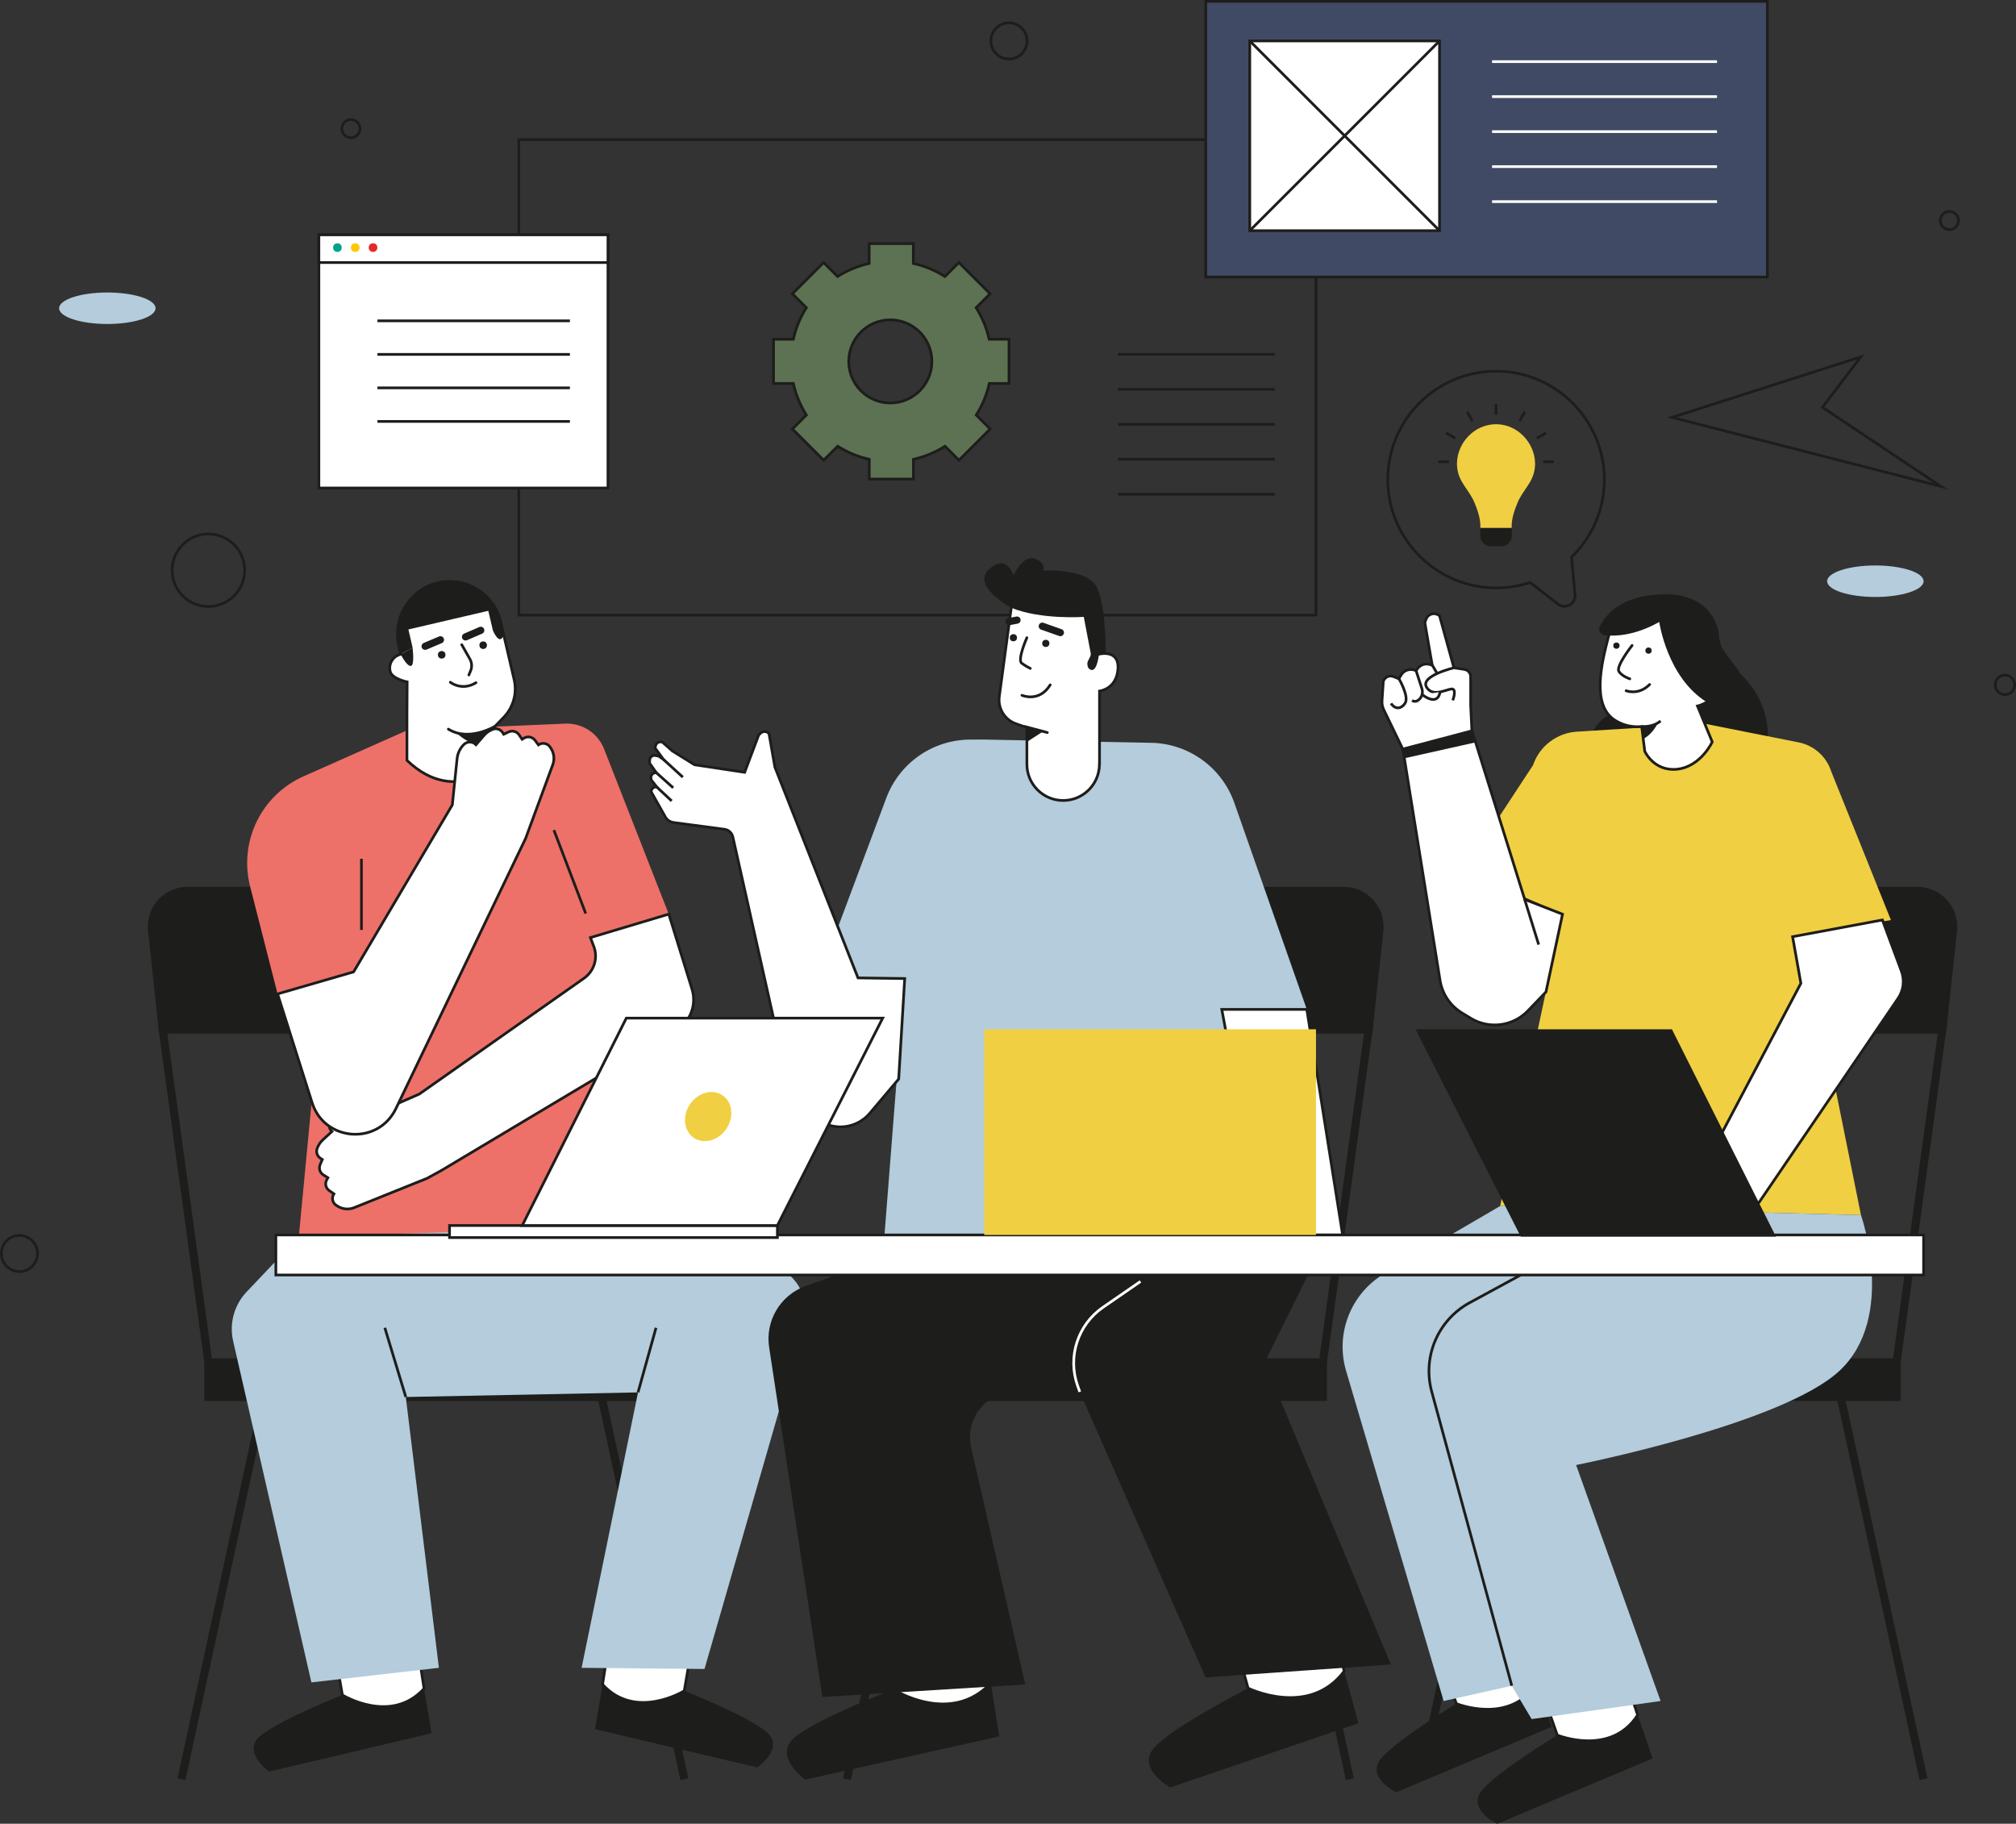 <?xml version="1.0" encoding="utf-8"?>
<!-- Generator: Adobe Illustrator 24.3.0, SVG Export Plug-In . SVG Version: 6.00 Build 0)  -->
<svg version="1.1" id="Ebene_1" xmlns="http://www.w3.org/2000/svg" xmlns:xlink="http://www.w3.org/1999/xlink" x="0px" y="0px"
	 width="2240.6px" height="2027px" viewBox="0 0 2240.6 2027" style="enable-background:new 0 0 2240.6 2027;" xml:space="preserve"
	>
<rect x="0" y="0" width="2240.6" height="2027" fill="#333333" stroke="none"/>
<style type="text/css">
	.st0{fill:#1D1D1B;stroke:#1D1D1B;stroke-width:9;stroke-miterlimit:10;}
	.st1{fill:none;stroke:#1D1D1B;stroke-width:9;stroke-miterlimit:10;}
	.st2{fill:#1D1D1B;}
	.st3{fill:#FFFFFF;stroke:#1D1D1B;stroke-width:3;stroke-miterlimit:10;}
	.st4{fill:#F0CF42;}
	.st5{fill:none;stroke:#1D1D1B;stroke-width:3;stroke-linecap:round;stroke-miterlimit:10;}
	.st6{fill:#B4CCDB;}
	.st7{fill:none;stroke:#1D1D1B;stroke-width:3;stroke-miterlimit:10;}
	.st8{fill:#ED7169;}
	.st9{fill:none;stroke:#1D1D1B;stroke-width:8;stroke-linecap:round;stroke-miterlimit:10;}
	.st10{fill:#FFFFFF;stroke:#1D1D1B;stroke-width:3;stroke-linecap:round;stroke-miterlimit:10;}
	.st11{fill:none;stroke:#FFFFFF;stroke-width:3;stroke-miterlimit:10;}
	.st12{fill:#00A28C;}
	.st13{fill:#FEC700;}
	.st14{fill:#E52829;}
	.st15{fill:#414A64;stroke:#1D1D1B;stroke-width:3;stroke-miterlimit:10;}
	.st16{fill:#5C7252;stroke:#1D1D1B;stroke-width:3;stroke-miterlimit:10;}
</style>
<g>
	<g>
		<g>
			<rect x="1603" y="1514.2" class="st0" width="504.9" height="38.4"/>
			<polyline class="st1" points="2107.9,1514.2 2158.7,1144 1755.8,1144 1706.6,1552.7 			"/>
			<path class="st0" d="M2131.1,990.2h-323c-20.3,0-37.3,15.3-39.5,35.5l-12.7,118.4h402.9l11.8-109.9
				C2173.1,1010.6,2154.7,990.2,2131.1,990.2z"/>
			<line class="st1" x1="2041" y1="1530.4" x2="2137.8" y2="1977.5"/>
			<line class="st1" x1="1675.7" y1="1530.4" x2="1578.9" y2="1977.5"/>
		</g>
		<g>
			<rect x="965.4" y="1514.2" class="st0" width="504.9" height="38.4"/>
			<polyline class="st1" points="1470.3,1514.2 1521.1,1144 1118.2,1144 1069,1552.7 			"/>
			<path class="st0" d="M1493.5,990.2h-323c-20.3,0-37.3,15.3-39.5,35.5l-12.7,118.4h402.9l11.8-109.9
				C1535.5,1010.6,1517.1,990.2,1493.5,990.2z"/>
			<line class="st1" x1="1403.4" y1="1530.4" x2="1500.2" y2="1977.5"/>
			<line class="st1" x1="1038.1" y1="1530.4" x2="941.3" y2="1977.5"/>
		</g>
		<g>
			
				<rect x="231.6" y="1514.2" transform="matrix(-1 4.489419e-11 -4.489419e-11 -1 968.079 3066.93)" class="st0" width="504.9" height="38.4"/>
			<polyline class="st1" points="231.6,1514.2 180.8,1144 583.7,1144 632.9,1552.7 			"/>
			<path class="st0" d="M208.4,990.2h323c20.3,0,37.3,15.3,39.5,35.5l12.7,118.4H180.8L169,1034.1
				C166.4,1010.6,184.8,990.2,208.4,990.2z"/>
			<line class="st1" x1="298.5" y1="1530.4" x2="201.7" y2="1977.5"/>
			<line class="st1" x1="663.8" y1="1530.4" x2="760.6" y2="1977.5"/>
		</g>
		<g>
			<g>
				<path class="st2" d="M1820.1,1906.3l16.7,48.1l-172.7,72.7c0,0-35.9-16.8-15.7-38.9c20.2-22.1,82.4-59.6,82.4-59.6
					L1820.1,1906.3z"/>
				<path class="st3" d="M1718.9,1894.7l11.9,33.8c0,0,59.4,24.3,89.3-22.3l-13.8-41.8L1718.9,1894.7z"/>
			</g>
			<g>
				<path class="st2" d="M1707.9,1871.2l16.7,48.1l-172.7,72.7c0,0-35.9-16.8-15.7-38.9c20.2-22.1,82.4-59.6,82.4-59.6
					L1707.9,1871.2z"/>
				<path class="st3" d="M1606.7,1859.7l11.9,33.8c0,0,59.4,24.3,89.3-22.3l-13.8-41.8L1606.7,1859.7z"/>
			</g>
			<path class="st2" d="M1788,794.5c0,0-28,15.8-14.6,35.7c13.3,19.9,158,90.5,183.9,24.9c25.9-65.6-23.4-106.5-23.4-106.5
				L1788,794.5z"/>
			<path class="st4" d="M1894.7,804.4l104.3,20.7c17.1,3.4,31,15.8,36.3,32.5l66.3,165l-96.2,16.2l62.9,311.7l-401-10.1l69.2-324.3
				l-109.2-49l76.5-116.6c7.2-21.2,26.5-35.9,48.8-37.3L1894.7,804.4z"/>
			<g>
				<path class="st3" d="M1903,824.6l-16.4-39.9c0,0,21.6-4.7,20.6-23c0,0,0.2-7.8-5.1-11.5c0,0,11.9-63.5-36.6-76.4
					c-48.5-12.9-71.4,8.4-78.2,35.1c-6.8,26.7-19.4,75.2,8,91.9c10.2,6.3,20.5,7.5,29.3,6.7l3.4,27.5c0,0,10.2,22.9,36.4,19.9
					C1890.5,851.8,1903,824.6,1903,824.6z"/>
				<path class="st3" d="M1824.6,807.4c0,0,12,1.5,21-6.1"/>
				<path class="st2" d="M1842.6,803.5c0,0-5.6,12.5-16.3,17.7l-1.7-13.8C1824.6,807.4,1839.6,805.6,1842.6,803.5z"/>
			</g>
			<path class="st5" d="M1813.9,717.4c0,0-18.1,23-14.7,28.7c3.3,5.6,12.2,8.4,12.2,8.4"/>
			<circle class="st2" cx="1832.2" cy="723.1" r="3.5"/>
			<circle class="st2" cx="1796.5" cy="717.6" r="3.5"/>
			<path class="st5" d="M1807.3,767.7c0,0,13.6,5.6,26.1-6.9"/>
			<path class="st2" d="M1844.1,691.3c0,0,8.7,61.7,52.8,89.1l20,14.1c0,0,29.1-29.6,14.6-50.2c-14.5-20.5-19.6-21.9-21-38.2
				c-1.4-16.2-15.1-47.7-64.5-45.5c-42.1,1.9-59.3,19.2-67.9,35.4c-2.3,4.3,0.5,9.5,5.4,10.1C1795,707.3,1816.9,706.6,1844.1,691.3z
				"/>
			<path class="st3" d="M2092.1,1022.5l21.1,56.8c3.8,10.1,2.4,21.5-3.7,30.4l-156.1,229.1l-71.9-18.4l120-227.5l-9.2-51.8
				L2092.1,1022.5z"/>
			<g>
				<path class="st3" d="M1559.2,832.7l41.3,257c2.4,15,11.3,28.2,24.3,36.1l9.7,5.9c20.5,12.5,47,9.1,63.7-8.3l20-20.9l18.4-86.4
					l-42-16.4L1636,812.3L1559.2,832.7z"/>
				<line class="st3" x1="1694.5" y1="999.6" x2="1710.1" y2="1049.9"/>
				<g>
					<path class="st3" d="M1537.4,757.4c1.5-4.8,6.7-7.2,11.3-5.4l6,2.4l2.5-4.2c3.3-5.5,10.3-7.6,16.2-4.9l0.4,0.2l1.5-2.1
						c3.1-4.5,8.8-6.4,14-4.8l2.5,0.8l-8.2-47.2l1.3-3.9c1.9-5.5,8.5-7.9,13.5-4.9l1.5,0.9l16,57.9l11.6,1.8c4,0.6,7,4.1,7,8.1v31.7
						l1.4,28.5l-76.8,20.3L1538,789c-1.6-3.2-2.3-6.9-2-10.5L1537.4,757.4z"/>
					<path class="st3" d="M1616,742.2c0,0-38,9-30.5,21.6c7.5,12.7,25.7,0,29.4,2.2c3.7,2.2-0.3,12.4-0.3,12.4"/>
					<path class="st3" d="M1554.8,754.4c0,0,11.8,20.1,6.7,27.4s-11.8,5.9-15.5,0"/>
					<path class="st3" d="M1573.9,745.6l6.4,19.7c1.4,4.4,0.2,9.4-3.4,12.4c-2.1,1.8-4.7,2.7-7.5,0.8"/>
					<path class="st3" d="M1580.9,772.2c0,0,16.7,13.7,19.6-3.1"/>
					<line class="st3" x1="1591.9" y1="739.4" x2="1597.3" y2="748.6"/>
				</g>
				<polygon class="st2" points="1636,812.3 1640,825.1 1560.8,842.8 1558.6,831.5 				"/>
			</g>
			<path class="st6" d="M2068.3,1350.5c0,0,39.9,113.9-24,173.2c-63.8,59.3-292.6,104.6-292.6,104.6l93.9,262.3l-143.3,20.1
				l-22.1-37l-75.7,16.9l-108.4-366.8c-12.4-41.8,5.4-86.6,43.1-108.6l128.2-74.8L2068.3,1350.5z"/>
			<path class="st7" d="M1680.2,1873.6l-89-326.9c-10.5-38.7,6.9-79.6,42.2-98.8l131.6-71.5"/>
		</g>
		<rect x="576.6" y="155.2" class="st7" width="886" height="528.4"/>
		<g>
			<g>
				<path class="st2" d="M471.3,1876.8l8.4,49.6L299.3,1969c0,0-32.3-22.3-9-40.5s90.1-44.6,90.1-44.6L471.3,1876.8z"/>
				<path class="st3" d="M374.5,1849l6,34.9c0,0,54,33.4,90.8-7.1l-6.6-43L374.5,1849z"/>
			</g>
			<g>
				<path class="st2" d="M669.7,1872.3l-8.4,49.6l180.4,42.5c0,0,32.3-22.3,9-40.5c-23.3-18.2-90.1-44.6-90.1-44.6L669.7,1872.3z"/>
				<path class="st3" d="M766.5,1844.4l-6,34.9c0,0-54,33.4-90.8-7.1l6.6-43L766.5,1844.4z"/>
			</g>
			<g>
				<g>
					<path class="st8" d="M308.5,1104.7L278,985.3c-12.7-49.8,12.3-101.5,59.3-122.4l75.6-33.6l39.4-17.5l175.9-7.5
						c18.9-0.8,36.3,10.5,43.2,28.2l71.9,183.6l-54.8,20.9l66.9,362.8l-425.6-1.1l29.1-305.3L308.5,1104.7"/>
				</g>
				<g>
					<path class="st3" d="M452.5,757.9c0,0-17-3.3-18.9-11.8c-2-8.5,3.3-16.9,11.8-18.9c0,0,0,0,0,0l-2.1-8.8
						c-7.6-32.5,13.2-65.2,46-71.2c30.4-5.6,60.1,13.6,67.2,44c0.1,0.5,0.2,0.9,0.3,1.4l0,0l14.6,62.7c3.5,15-0.8,30.8-11.6,42
						l-9.9,10.2c0,0,0,0,0,0l4.4,19c0.1,0.2,4.3,18.4,4.4,18.6c0,0,0,0,0,0c0,0-50.8,53.2-106.4,0v-51.4L452.5,757.9z"/>
					<path class="st5" d="M513.2,716.6l9.1,16c2.2,3.9,2.5,8.7,0.8,12.8l-2,4.8"/>
					<path class="st5" d="M500.5,758.3c0,0,12.8,10.2,28.5,0.5"/>
					<circle class="st2" cx="537" cy="717.1" r="4.2"/>
					<circle class="st2" cx="490.9" cy="727.8" r="4.2"/>
					<line class="st9" x1="489.5" y1="711.1" x2="472.5" y2="718.3"/>
					<line class="st9" x1="534.3" y1="700.6" x2="517.4" y2="707.9"/>
					<path class="st5" d="M549.9,807.4c0,0-28.7,17.3-51.6,3"/>
					<g>
						<path class="st2" d="M507,814.3L507,814.3c0,0,22.6,23.3,47.3,11.7l-4.3-18.6C549.9,807.4,527.8,820.6,507,814.3z"/>
					</g>
					<path class="st2" d="M458.5,719.9c0,0,2.7,20.3-2.1,20.3c-4.8-0.1-11-13-11-13L458.5,719.9z"/>
					<path class="st2" d="M556.7,692.5c-0.1-0.5-0.2-0.9-0.3-1.4c-7.4-31.6-39.1-51.1-70.6-43.3c-31.1,7.7-49.8,39.4-42.5,70.5
						l2.1,8.8l13.2-7.2l-4.7-20.3l88.8-20.7l5.1,21.8c0,0,7.4,18.1,12.1,5L556.7,692.5L556.7,692.5z"/>
				</g>
				<path class="st3" d="M769.1,1099.4l-25.8-83.4l-87.1,26.1l3.7,9.7c5,12.9,0.5,27.4-10.7,35.4l-183.2,128.8l-31.1,13.6l-51.1,6.7
					c-5.8,0.8-11.2,3.5-15.3,7.7c-3.7,3.8-3.6,10,0.4,13.6l-10.2,9.4c-2.3,2.1-4.1,4.7-5.4,7.5l-0.6,1.4c-1.9,4.2-0.3,9.2,3.6,11.6
					l1.9,1.2l-2.4,5.6c-1.8,4.2-0.3,9.1,3.5,11.5l5.1,3.2l-1.2,2.2c-2.4,4.1-1.2,9.4,2.7,12.1l5.2,3.6c-3,4.5-1.5,10.6,3.3,13.2
					c5.6,3.9,12.8,4.7,19.1,2.2l81.1-32.6l16.2-8.9L751.6,1145C767.3,1135.6,774.5,1116.8,769.1,1099.4z"/>
				<line class="st3" x1="615.6" y1="922.6" x2="651" y2="1015.4"/>
				<path class="st3" d="M611.7,830.8c-2.7-4.7-8.9-6-13.3-2.9l-3.8-5.1c-2.8-3.8-8.1-4.9-12.2-2.4l-2.1,1.3l-3.4-5
					c-2.5-3.8-7.5-5.1-11.6-3.2l-5.5,2.6l-1.2-1.9c-2.5-3.9-7.5-5.3-11.7-3.3l-1.4,0.7c-2.8,1.3-5.3,3.2-7.4,5.6l-9.1,10.5
					c-3.7-3.9-9.9-3.9-13.7,0v0c-4.1,4.2-6.7,9.7-7.3,15.6l-5.3,51.3L393,1080.2l-84.5,24.5l38.4,121c13.8,43.3,73.4,47.5,93.1,6.5
					l144.2-300.4l30.2-82C616.7,843.4,615.7,836.3,611.7,830.8z"/>
				<line class="st3" x1="401.7" y1="954.5" x2="401.7" y2="1033.6"/>
			</g>
			<path class="st6" d="M332.2,1374.6l-57,60.1c-14.6,14.6-20.7,35.7-16.1,55.8l87,379.4l141.7-16.2l-36.8-301l258.1-5.1
				l-62.7,306.1L783,1855l110.4-382.7c8.6-29.9-9.9-60.9-40.4-67.4l-104.6-42.9L332.2,1374.6z"/>
			<line class="st7" x1="427.7" y1="1475.8" x2="451" y2="1552.7"/>
			<line class="st7" x1="729.1" y1="1475.8" x2="709.1" y2="1547.6"/>
		</g>
		<g>
			<g>
				<path class="st2" d="M1101.2,1870.6l9.4,59.3L894.9,1978c0,0-38.1-27-10.1-48.4s108.1-51.9,108.1-51.9L1101.2,1870.6z"/>
				<path class="st3" d="M986.2,1836l6.7,41.8c0,0,63.9,40.6,108.3-7.2l-7.3-51.3L986.2,1836z"/>
			</g>
			<g>
				<path class="st2" d="M1494,1857.4l15.8,57.9l-209.2,71.4c0,0-40.9-22.7-15.3-47c25.5-24.3,101.8-63.3,101.8-63.3L1494,1857.4z"
					/>
				<path class="st3" d="M1375.9,1835.5l11.2,40.8c0,0,67.9,33.4,106.9-18.9l-12.8-50.2L1375.9,1835.5z"/>
			</g>
			<path class="st6" d="M1093.9,822l185.6,3.6c41.7,0.8,78.6,27.5,92.4,66.9l80.5,229.4h-94.5l104.6,276.7H981l24.4-311.8h-95.1
				L985,887c14.6-39.1,51.9-65,93.7-65H1093.9z"/>
			<g>
				<path class="st3" d="M1221.3,727.1v-37.2c0,0,5.3-39.6-40.2-43.5c-45.6-3.8-57.2,29.1-57.2,29.1l-13.2,98
					c-2.1,13.4,5.6,26.4,18.4,30.9l12.2,4.3v40.6h0c0,0,0,0.1,0,0.1c0,22.3,18.1,40.3,40.3,40.3c22.3,0,40.3-18.1,40.3-40.3
					c0,0,0-0.1,0-0.1h0.1v-81.2c0,0,18.9-2.1,20.5-24.5C1244,721,1221.3,727.1,1221.3,727.1z"/>
				<path class="st5" d="M1141.3,708.8c0,0-11,24.6-5.7,28.4c5.3,3.8,9.5,5.7,9.5,5.7"/>
				<circle class="st2" cx="1162.3" cy="715.1" r="4"/>
				<circle class="st2" cx="1126.3" cy="708.8" r="4"/>
				<line class="st9" x1="1158.4" y1="696" x2="1178.5" y2="703.1"/>
				<line class="st9" x1="1121.4" y1="690.9" x2="1130.3" y2="689.2"/>
				<line class="st10" x1="1139" y1="807.5" x2="1164" y2="814.2"/>
				<polygon class="st2" points="1159.3,813 1141.3,824.6 1141.3,808.6 				"/>
				<path class="st5" d="M1135.8,772.8c0,0,19.1,8.4,31.4-11.6"/>
				<path class="st2" d="M1123.9,675.5c0,0-44.7-24.1-24.9-42.6c19.8-18.5,27.4,6.6,27.4,6.6s10.7-23.7,24-18.5
					c13.2,5.3,9,13.2,9,13.2s49.7-3.3,59.9,19.1c10.2,22.4,9.6,73,9.6,73l-7.5,0.8c0,0-1.9,18.8-8.3,17.5c-3.9-0.7-4.7-4.5-4.6-7.4
					c0-3,4.4-7.8,3.8-10.8l-7.8-40.8C1204.4,685.7,1156.7,689,1123.9,675.5z"/>
			</g>
			<polygon class="st3" points="1452.4,1121.9 1492.2,1372.6 1404.8,1372.6 1357.9,1121.9 			"/>
			<line class="st7" x1="953.6" y1="1086.8" x2="968.2" y2="1132.7"/>
			<g>
				<path class="st3" d="M827.6,858.4l15.6-41.4l2-2c2.7-2.7,7.1-2.5,9.5,0.5l6.5,37.1l92.4,234.3l51.9,0.7l-6.7,111.7l-32.1,38
					c-17.2,20.4-48.7,20.2-65.7-0.4l-13.6-16.5c-6.4-7.7-11-16.7-13.7-26.3l-59.2-263.8c-1-4.6-4.8-8-9.4-8.6l-56.4-7.5
					c-3.9-0.5-7.3-2.8-9.2-6.2L723.7,880l0,0c0-3.2,2.8-5.7,6-5.3l0.3,0l-6.2-7.8l-0.3-1.6c-0.7-3.5,2.2-6.8,5.7-6.4l0.3,0
					l-7.5-10.6V845c0-3.3,3-5.9,6.3-5.3l3.7,0.7l5.5,3.8l-9.5-12.9l0.7-2.7c0.6-2.4,2.9-4.1,5.4-4l1.9,0.1l11.3,10l24.6,15.3
					L827.6,858.4z"/>
				<line class="st3" x1="737.4" y1="844.1" x2="758.9" y2="863.8"/>
				<line class="st3" x1="729.5" y1="858.9" x2="748.2" y2="875.6"/>
				<line class="st3" x1="729.9" y1="874.7" x2="746.5" y2="890.2"/>
			</g>
			<path class="st2" d="M981,1398.6l-85.7,30.8c-28,10.1-44.9,38.5-40.5,67.9l59.2,388.8l225.5-13.9l-60.2-263.5
				c-7.2-31.7,16.8-61.9,49.3-61.9h71.3l140,317.6l205.9-14.4l-140.2-335.8l56.7-114.6L981,1398.6z"/>
			<path class="st11" d="M1267.5,1424.3l-41.6,28.7c-28,19.3-39.6,54.9-28.3,87l2.5,7"/>
		</g>
		<rect x="306.6" y="1372.6" class="st3" width="1831.3" height="44.5"/>
		<g>
			<rect x="354.4" y="261" class="st3" width="321.3" height="281.4"/>
			<rect x="354.4" y="261" class="st3" width="321.3" height="30.8"/>
			<circle class="st12" cx="375" cy="275.2" r="4.8"/>
			<circle class="st13" cx="394.8" cy="275.2" r="4.8"/>
			<circle class="st14" cx="414.6" cy="275.2" r="4.8"/>
			<line class="st7" x1="419.5" y1="356.6" x2="633.4" y2="356.6"/>
			<line class="st7" x1="419.5" y1="393.9" x2="633.4" y2="393.9"/>
			<line class="st7" x1="419.5" y1="431.1" x2="633.4" y2="431.1"/>
			<line class="st7" x1="419.5" y1="468.4" x2="633.4" y2="468.4"/>
		</g>
		<g>
			<rect x="499.6" y="1362.1" class="st3" width="364.4" height="13.4"/>
			<polygon class="st3" points="580.4,1362.1 696.1,1131.6 981,1131.6 864,1362.1 			"/>
			
				<ellipse transform="matrix(0.558 -0.83 0.83 0.558 -681.64 1201.947)" class="st4" cx="786.9" cy="1240.5" rx="28.5" ry="24.4"/>
		</g>
		<g>
			<path class="st7" d="M1746.6,619.3c22.3-21.7,36.3-52,36.5-85.6c0.4-66.4-53.8-121.1-120.2-121.1
				c-66.5-0.1-120.5,53.8-120.5,120.3c-0.1,65.6,53,119.5,118.6,120.5c13.9,0.2,27.2-1.9,39.6-6l30.9,24c8.2,6.3,19.9-0.1,19-10.4
				L1746.6,619.3z"/>
			<g>
				<g>
					<path class="st4" d="M1662.7,471.5c-24.2,0-43,20.8-43.4,43.2c-0.1,7.1,1.6,14.3,5.6,21c4.9,8.4,10.5,14.6,14.2,23.8
						c3.5,8.6,6.6,18,6.2,27.3c0,0,17.4,0,17.4,0s17.4,0,17.4,0c-0.4-9.4,2.7-18.8,6.2-27.3c3.7-9.2,9.3-15.4,14.2-23.8
						c4-6.7,5.7-13.9,5.6-21C1705.6,492.3,1686.8,471.5,1662.7,471.5z"/>
					<path class="st2" d="M1668.5,607.2h-11.6c-6.4,0-11.6-5.2-11.6-11.6v-8.7h34.9v8.7C1680.2,601.9,1674.9,607.2,1668.5,607.2z"/>
				</g>
				<g>
					<g>
						<line class="st7" x1="1607.2" y1="481.2" x2="1617.4" y2="487.1"/>
					</g>
					<line class="st7" x1="1662.7" y1="449.1" x2="1662.7" y2="460.9"/>
					<line class="st7" x1="1630.6" y1="457.7" x2="1636.5" y2="468"/>
					<line class="st7" x1="1598.6" y1="513.2" x2="1610.4" y2="513.2"/>
					<line class="st7" x1="1715" y1="513.2" x2="1726.8" y2="513.2"/>
					<line class="st7" x1="1708" y1="487.1" x2="1718.2" y2="481.2"/>
					<line class="st7" x1="1688.8" y1="468" x2="1694.7" y2="457.7"/>
				</g>
			</g>
		</g>
		<g>
			<polygon class="st2" points="1973.8,1374.5 1858.2,1144 1573.2,1144 1690.2,1374.5 			"/>
		</g>
		<rect x="1093.9" y="1144" class="st4" width="368.7" height="228.6"/>
		<rect x="1340.1" y="1.5" class="st15" width="624.2" height="306.4"/>
		<path class="st16" d="M1121.4,426.2v-49.1h-22c-2.8-12.6-7.8-24.4-14.5-35.1l15.5-15.5l-34.7-34.7l-15.5,15.5
			c-10.6-6.7-22.4-11.7-35.1-14.5v-22h-49.1v22c-12.6,2.8-24.4,7.8-35.1,14.5l-15.5-15.5l-34.7,34.7l15.5,15.5
			c-6.7,10.6-11.7,22.4-14.5,35.1h-22v49.1h22c2.8,12.6,7.8,24.4,14.5,35.1l-15.5,15.5l34.7,34.7L931,496
			c10.6,6.7,22.4,11.7,35.1,14.5v22h49.1v-22c12.6-2.8,24.4-7.8,35.1-14.5l15.5,15.5l34.7-34.7l-15.5-15.5
			c6.7-10.6,11.7-22.4,14.5-35.1H1121.4z M989.5,447.9c-25.5,0-46.2-20.7-46.2-46.2c0-25.5,20.7-46.2,46.2-46.2s46.2,20.7,46.2,46.2
			C1035.7,427.2,1015,447.9,989.5,447.9z"/>
		<g>
			<line class="st7" x1="1242.6" y1="393.8" x2="1416.8" y2="393.8"/>
			<line class="st7" x1="1242.6" y1="432.7" x2="1416.8" y2="432.7"/>
			<line class="st7" x1="1242.6" y1="471.6" x2="1416.8" y2="471.6"/>
			<line class="st7" x1="1242.6" y1="510.4" x2="1416.8" y2="510.4"/>
			<line class="st7" x1="1242.6" y1="549.3" x2="1416.8" y2="549.3"/>
		</g>
		<g>
			<rect x="1389" y="45.5" class="st3" width="210.9" height="210.9"/>
			<line class="st3" x1="1599.9" y1="45.5" x2="1389" y2="256.4"/>
			<line class="st3" x1="1389" y1="45.5" x2="1599.9" y2="256.4"/>
		</g>
		<g>
			<line class="st11" x1="1658.3" y1="68.5" x2="1908.3" y2="68.5"/>
			<line class="st11" x1="1658.3" y1="107.4" x2="1908.3" y2="107.4"/>
			<line class="st11" x1="1658.3" y1="146.3" x2="1908.3" y2="146.3"/>
			<line class="st11" x1="1658.3" y1="185.2" x2="1908.3" y2="185.2"/>
			<line class="st11" x1="1658.3" y1="224.1" x2="1908.3" y2="224.1"/>
		</g>
		<polygon class="st7" points="2068,396.7 1858.3,463.9 2157.1,540.6 2025.5,452.7 		"/>
		<circle class="st7" cx="2228.3" cy="761.2" r="10.8"/>
		<circle class="st7" cx="231.6" cy="633.8" r="40.3"/>
		<circle class="st7" cx="21.6" cy="1393.2" r="20.1"/>
		<circle class="st7" cx="1121.4" cy="45.5" r="20.1"/>
		<circle class="st7" cx="2166.6" cy="245.1" r="10.1"/>
		<circle class="st7" cx="390" cy="143" r="10.1"/>
	</g>
	<ellipse class="st6" cx="2084.3" cy="646" rx="53.6" ry="17.5"/>
	<ellipse class="st6" cx="119.3" cy="342.6" rx="53.6" ry="17.5"/>
</g>
</svg>
